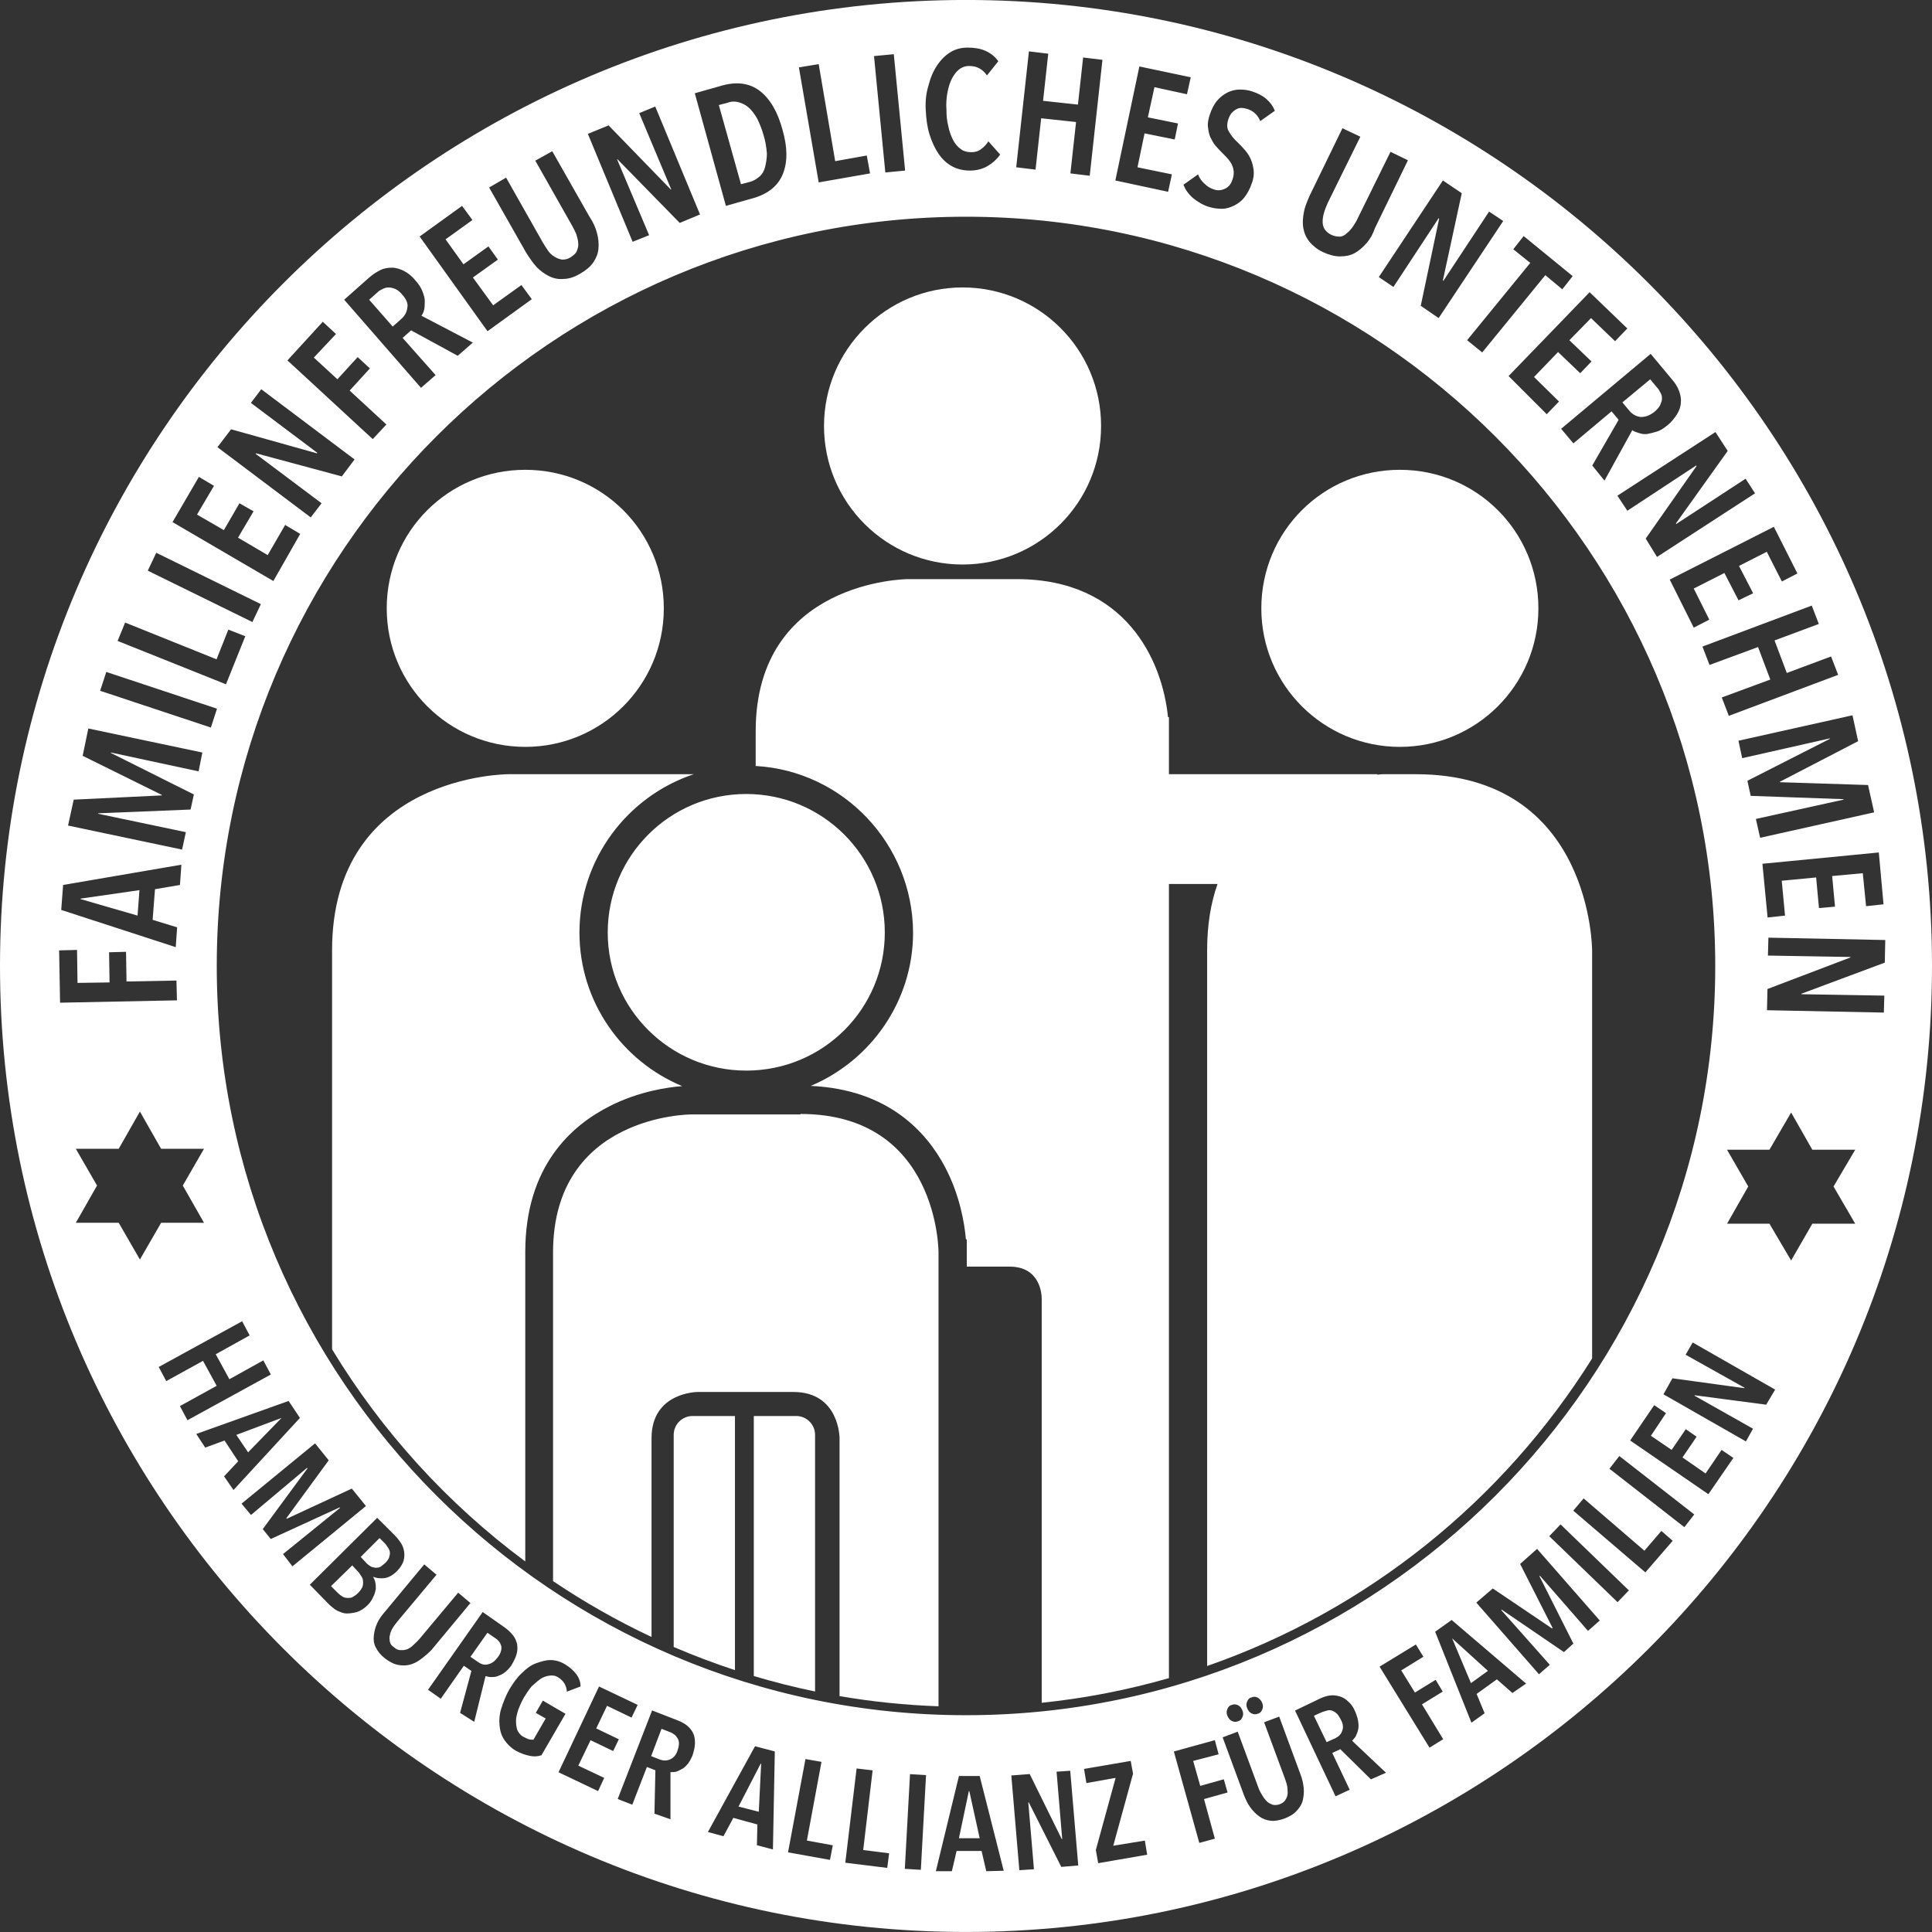 <svg width="170" height="170" viewBox="0 0 170 170" fill="none" xmlns="http://www.w3.org/2000/svg">
<rect x="0" y="0" width="170" height="170" fill="#333333" stroke="none"/>
<g id="Frame 348">
<path id="Subtract" fill-rule="evenodd" clip-rule="evenodd" d="M106.218 146.593V83.631C106.218 81.351 106.549 79.444 107.13 77.785H102.857V147.66C99.243 148.699 95.502 149.433 91.662 149.831V114.273C91.662 113.817 91.496 111.453 88.843 111.453H85.07V109.09L84.987 109.007C84.863 107.597 84.448 105.151 83.163 102.704C81.533 99.604 78.15 95.856 71.335 95.551C76.618 93.328 80.343 88.102 80.343 82.056C80.303 74.248 74.193 67.833 66.494 67.401V64.351C66.494 51.082 79.762 50.958 79.886 50.958H89.464C99.043 50.958 102.277 58.09 102.774 63.107H102.857V68.124H121.186V68.165C121.476 68.124 121.683 68.124 121.683 68.124H124.586C140.093 68.124 140.093 83.631 140.093 83.631V119.532C132.279 132.018 120.348 141.678 106.218 146.593ZM82.582 150.139V110.168C82.582 110.168 82.582 98.019 70.433 98.019V98.061H60.813C60.813 98.061 48.664 98.061 48.664 110.209V139.125C51.412 140.975 54.308 142.621 57.33 144.041V126.546C57.33 122.482 61.394 122.482 61.394 122.482H69.811C73.874 122.482 73.874 126.546 73.874 126.546V149.244C76.719 149.732 79.625 150.035 82.582 150.139ZM71.719 148.837V126.256C71.719 125.34 70.976 124.597 70.06 124.597H66.329V147.478C68.095 148.005 69.893 148.459 71.719 148.837ZM64.67 146.958V124.597H60.938C60.022 124.597 59.28 125.34 59.28 126.256V144.919C61.038 145.675 62.836 146.356 64.67 146.958ZM46.219 137.395V110.168C46.219 102.621 50.282 99.014 53.682 97.314C56.231 96.025 58.758 95.668 60.025 95.569C54.725 93.363 50.987 88.144 50.987 82.056C50.987 75.583 55.212 70.067 61.046 68.124H48.167H47.629H44.726C44.726 68.124 29.219 68.124 29.219 83.631V118.728C33.624 126 39.414 132.345 46.219 137.395ZM96.886 37.483C96.886 30.724 91.413 25.292 84.696 25.292C77.979 25.292 72.506 30.765 72.506 37.483C72.506 44.241 77.979 49.673 84.696 49.673C91.413 49.673 96.886 44.241 96.886 37.483ZM58.41 53.529C58.41 60.287 52.937 65.719 46.219 65.719C39.502 65.719 34.029 60.287 34.029 53.529C34.029 46.77 39.461 41.339 46.219 41.339C52.978 41.339 58.41 46.77 58.41 53.529ZM123.176 65.719C129.893 65.719 135.366 60.287 135.366 53.529C135.366 46.77 129.935 41.339 123.176 41.339C116.418 41.339 110.986 46.77 110.986 53.529C110.986 60.287 116.459 65.719 123.176 65.719ZM77.855 82.056C77.855 75.297 72.382 69.865 65.665 69.865C58.907 69.865 53.475 75.339 53.475 82.056C53.475 88.773 58.948 94.204 65.665 94.204C72.424 94.204 77.855 88.773 77.855 82.056Z" fill="white"/>
<path id="Subtract_2" fill-rule="evenodd" clip-rule="evenodd" d="M0 84.997C0 131.851 38.146 169.997 85 169.997C131.854 169.997 170 131.851 170 84.997C170 38.144 131.854 -0.003 85 -0.003C38.146 -0.003 0 38.144 0 84.997ZM19.073 84.997C19.073 48.634 48.637 19.07 85 19.07C121.322 19.07 150.927 48.675 150.927 84.997C150.927 121.361 121.363 150.924 85 150.924C48.637 150.924 19.073 121.361 19.073 84.997ZM17.95 107.594H14.177L12.311 110.829L10.445 107.594H6.672L8.538 104.319L6.672 101.085H10.445L12.311 97.809L14.177 101.085H17.95L16.084 104.319L17.95 107.594ZM163.243 107.677H159.47L157.604 110.912L155.697 107.677H151.965L153.831 104.402L151.965 101.168H155.697L157.604 97.892L159.47 101.168H163.243L161.336 104.402L163.243 107.677ZM85.353 15.009C85.975 15.009 86.514 14.844 86.929 14.595C87.344 14.346 87.717 14.014 88.007 13.6L86.97 12.439C86.805 12.688 86.597 12.936 86.348 13.102C86.1 13.309 85.809 13.392 85.478 13.392C85.105 13.392 84.773 13.309 84.524 13.102C84.275 12.936 84.026 12.646 83.861 12.314C83.695 11.983 83.529 11.568 83.446 11.112C83.322 10.656 83.28 10.158 83.28 9.661C83.239 9.122 83.28 8.624 83.363 8.168C83.446 7.712 83.57 7.297 83.736 6.966C83.902 6.634 84.109 6.344 84.358 6.136C84.607 5.929 84.939 5.805 85.27 5.805C85.934 5.805 86.431 6.053 86.846 6.634L87.841 5.39C87.551 4.975 87.178 4.685 86.722 4.478C86.265 4.27 85.726 4.188 85.146 4.188C84.607 4.188 84.068 4.312 83.612 4.602C83.156 4.892 82.782 5.266 82.451 5.763C82.119 6.261 81.87 6.841 81.704 7.505C81.497 8.168 81.414 8.873 81.456 9.661C81.497 10.448 81.58 11.153 81.787 11.817C81.995 12.48 82.243 13.019 82.575 13.517C82.907 14.014 83.322 14.387 83.778 14.636C84.234 14.885 84.773 15.009 85.353 15.009ZM77.901 15.176L76.906 4.934L78.647 4.769L79.643 15.01L77.901 15.176ZM70.297 5.931L72.038 16.048L76.558 15.26L76.268 13.684L73.49 14.182L72.038 5.641L70.297 5.931ZM68.849 11.4C69.305 12.975 69.305 14.261 68.89 15.297C68.476 16.334 67.605 17.039 66.361 17.412L63.873 18.117L61.137 8.207L63.624 7.502C64.91 7.17 65.988 7.336 66.859 8C67.771 8.704 68.434 9.865 68.849 11.4ZM67.19 11.897C67.025 11.317 66.817 10.819 66.61 10.405C66.361 9.99 66.112 9.658 65.864 9.451C65.573 9.202 65.283 9.078 64.993 8.995C64.703 8.912 64.371 8.912 64.039 9.036L63.251 9.243L65.2 16.209L65.988 16.002C66.32 15.919 66.568 15.753 66.817 15.546C67.066 15.339 67.232 15.048 67.315 14.717C67.398 14.385 67.481 13.97 67.481 13.514C67.439 12.975 67.356 12.436 67.19 11.897ZM54.339 14.019L59.812 19.616L61.595 18.87L57.656 9.375L56.246 9.955L59.066 16.673H59.024L53.551 11.034L51.727 11.78L55.666 21.275L57.117 20.695L54.297 14.019H54.339ZM52.534 20.522C52.658 20.979 52.7 21.435 52.658 21.891C52.617 22.347 52.451 22.72 52.202 23.093C51.953 23.466 51.539 23.798 51.041 24.088C50.544 24.378 50.046 24.544 49.59 24.544C49.134 24.586 48.719 24.503 48.305 24.296C47.89 24.088 47.558 23.839 47.227 23.508C46.895 23.135 46.605 22.72 46.315 22.264L43.039 16.5L44.532 15.63L47.724 21.269C47.89 21.559 48.056 21.808 48.222 22.056C48.388 22.305 48.595 22.471 48.802 22.596C49.01 22.72 49.217 22.803 49.466 22.844C49.715 22.844 49.963 22.803 50.212 22.637C50.461 22.471 50.668 22.305 50.751 22.098C50.834 21.891 50.917 21.642 50.876 21.393C50.876 21.176 50.812 20.959 50.741 20.714C50.731 20.678 50.72 20.642 50.71 20.605C50.585 20.315 50.461 20.066 50.295 19.776L47.102 14.137L48.595 13.308L51.871 19.071C52.202 19.569 52.41 20.025 52.534 20.522ZM36.926 20.811L42.897 29.145L46.794 26.326L45.882 25.082L43.394 26.864L41.611 24.418L43.809 22.843L42.979 21.682L40.782 23.257L39.206 21.06L41.57 19.36L40.657 18.116L36.926 20.811ZM40.278 31.307L36.173 29.068L35.427 29.732L38.329 33.007L37.044 34.127L30.285 26.373L32.483 24.424C32.814 24.134 33.146 23.927 33.478 23.761C33.809 23.595 34.183 23.554 34.514 23.554C34.846 23.554 35.219 23.678 35.551 23.844C35.883 24.01 36.256 24.3 36.588 24.715C36.836 25.005 37.044 25.295 37.168 25.627C37.292 25.959 37.375 26.207 37.375 26.456V26.456C37.375 26.705 37.375 26.954 37.334 27.203C37.292 27.41 37.209 27.617 37.085 27.783L41.605 30.146L40.278 31.307ZM35.385 25.917C35.178 25.668 34.971 25.503 34.763 25.42C34.556 25.337 34.39 25.295 34.183 25.295C34.017 25.295 33.851 25.337 33.685 25.42C33.519 25.503 33.353 25.585 33.229 25.71L32.483 26.373L34.556 28.737L35.302 28.073C35.634 27.783 35.8 27.451 35.841 27.078C35.924 26.705 35.758 26.332 35.385 25.917ZM29.688 33.372L27.615 31.465L29.564 29.391L28.403 28.313L25.293 31.713L32.798 38.638L34 37.352L30.766 34.367L32.549 32.418L31.471 31.423L29.688 33.372ZM30.079 41.92L22.533 39.888L22.491 39.929L28.296 44.283L27.342 45.527L19.133 39.349L20.335 37.773L27.881 39.888L27.923 39.846L22.076 35.451L22.989 34.249L31.198 40.427L30.079 41.92ZM15.18 45.942L24.053 51.125L26.416 46.979L25.09 46.191L23.555 48.845L20.943 47.31L22.312 44.989L21.068 44.284L19.699 46.647L17.336 45.279L18.829 42.749L17.502 41.962L15.18 45.942ZM22.209 54.734L13.004 50.215L13.75 48.639L22.955 53.159L22.209 54.734ZM10.348 56.397L19.884 60.212L21.584 55.982L20.092 55.402L19.055 58.014L11.011 54.78L10.348 56.397ZM18.556 64.018L8.812 60.784L9.352 59.125L19.095 62.359L18.556 64.018ZM9.761 66.216L17.474 67.874L17.805 66.216L7.771 64.101L7.274 66.506L14.239 69.947V69.989L6.486 70.362L5.988 72.642L16.022 74.757L16.354 73.223L8.642 71.606V71.564L16.769 71.233L17.059 69.906L9.761 66.257V66.216ZM15.835 77.869L13.638 78.242L13.431 80.937L15.587 81.6L15.462 83.342L5.387 80.066L5.553 77.869L15.96 76.086L15.835 77.869ZM7.087 79.071V79.112L12.104 80.564L12.27 78.325L7.087 79.071ZM6.82 86.487L9.64 86.446L9.598 83.792L11.091 83.751L11.132 86.363L15.527 86.28L15.569 88.022L5.286 88.229L5.203 83.626L6.779 83.585L6.82 86.487ZM94.186 15.258L94.684 10.738L91.615 10.406L91.118 14.926L89.418 14.719L90.537 4.519L92.237 4.726L91.781 8.872L94.85 9.204L95.306 5.058L97.006 5.265L95.886 15.465L94.186 15.258ZM100.255 5.847L98.141 15.881L102.785 16.876L103.116 15.342L100.089 14.72L100.711 11.735L103.365 12.274L103.655 10.864L101.002 10.325L101.582 7.671L104.443 8.293L104.775 6.8L100.255 5.847ZM110.891 10.658C110.684 10.119 110.269 9.746 109.73 9.58C109.564 9.539 109.398 9.497 109.233 9.497C109.067 9.497 108.901 9.539 108.777 9.622C108.611 9.705 108.486 9.829 108.362 9.954C108.238 10.119 108.155 10.285 108.072 10.534C107.947 10.949 107.947 11.322 108.155 11.612C108.32 11.902 108.569 12.234 108.942 12.566L108.942 12.566C109.15 12.773 109.357 12.98 109.564 13.229C109.772 13.478 109.938 13.727 110.062 14.017C110.186 14.307 110.269 14.639 110.311 14.971C110.352 15.302 110.311 15.717 110.145 16.132C109.979 16.629 109.772 17.002 109.523 17.334C109.274 17.666 108.942 17.915 108.611 18.08C108.279 18.246 107.906 18.371 107.533 18.371C107.159 18.371 106.786 18.329 106.372 18.205C105.833 18.039 105.377 17.749 104.962 17.417C104.547 17.044 104.298 16.671 104.133 16.256L105.418 15.344C105.542 15.675 105.75 15.966 105.998 16.173C106.247 16.422 106.537 16.588 106.828 16.671C107.159 16.795 107.491 16.753 107.823 16.588C108.155 16.422 108.362 16.132 108.486 15.675C108.611 15.261 108.569 14.888 108.403 14.514C108.238 14.141 107.947 13.851 107.574 13.478C107.367 13.271 107.159 13.063 106.952 12.815C106.745 12.566 106.62 12.317 106.496 12.068C106.372 11.778 106.33 11.488 106.289 11.156C106.247 10.824 106.33 10.451 106.455 10.078C106.62 9.58 106.828 9.166 107.118 8.834C107.408 8.502 107.698 8.295 108.03 8.129C108.362 7.963 108.735 7.88 109.108 7.88C109.481 7.88 109.813 7.922 110.186 8.046C110.684 8.212 111.098 8.419 111.43 8.71C111.762 9 112.011 9.332 112.177 9.746L110.891 10.658ZM119.201 22.271C119.575 22.064 119.906 21.774 120.238 21.401C120.57 21.028 120.818 20.572 120.984 20.074L123.887 14.103L122.353 13.357L119.492 19.162C119.367 19.452 119.201 19.701 119.036 19.95C118.87 20.198 118.704 20.364 118.497 20.53C118.331 20.696 118.123 20.82 117.875 20.82C117.626 20.82 117.377 20.779 117.128 20.654C116.879 20.53 116.672 20.364 116.548 20.157C116.423 19.95 116.382 19.742 116.382 19.493C116.382 19.245 116.423 18.996 116.506 18.706C116.589 18.415 116.714 18.125 116.838 17.835L119.699 12.03L118.123 11.284L115.221 17.254L115.191 17.326L115.153 17.416C114.97 17.852 114.797 18.263 114.723 18.706C114.64 19.203 114.599 19.618 114.682 20.074C114.765 20.53 114.931 20.903 115.221 21.276C115.511 21.608 115.884 21.94 116.423 22.189C116.962 22.437 117.46 22.562 117.916 22.562C118.372 22.562 118.828 22.479 119.201 22.271ZM125.014 26.909L126.632 19.239L126.59 19.197L122.61 25.251L121.324 24.38L126.963 15.88L128.622 17L126.963 24.67L127.005 24.712L131.027 18.617L132.271 19.446L126.59 27.987L125.014 26.909ZM130.421 31.012L135.977 24.212L137.469 25.456L138.382 24.295L134.069 20.771L133.157 21.932L134.65 23.134L129.094 29.934L130.421 31.012ZM132.742 33.09L139.874 25.71L143.191 28.902L142.113 30.022L139.998 27.99L138.091 29.939L140.04 31.805L139.045 32.841L137.096 30.976L134.981 33.173L137.179 35.329L136.101 36.449L132.742 33.09ZM142.426 36.941L140.104 40.963L141.182 42.29L143.628 37.853C143.769 37.959 143.911 38.005 144.103 38.067L144.153 38.084L144.209 38.102C144.458 38.185 144.706 38.226 144.955 38.185C145.204 38.144 145.494 38.061 145.784 37.978L145.784 37.978L145.784 37.978C146.075 37.895 146.406 37.687 146.697 37.439C147.07 37.148 147.36 36.775 147.567 36.443C147.775 36.112 147.899 35.739 147.899 35.407C147.941 35.075 147.858 34.702 147.733 34.37C147.609 34.039 147.402 33.707 147.111 33.375L145.245 31.136L137.367 37.729L138.445 39.014L141.804 36.195L142.426 36.941ZM146.075 35.656C145.992 35.822 145.826 36.029 145.577 36.236C145.163 36.568 144.789 36.692 144.375 36.692C144.002 36.651 143.67 36.485 143.38 36.153L142.758 35.407L145.204 33.375L145.826 34.121C145.95 34.246 146.033 34.412 146.116 34.578C146.199 34.702 146.241 34.868 146.241 35.075C146.241 35.252 146.18 35.399 146.111 35.567C146.099 35.596 146.087 35.625 146.075 35.656ZM144.808 47.389L149.286 41.003L149.245 40.962L143.191 44.943L142.32 43.616L150.945 38.018L152.023 39.677L147.462 46.062L147.503 46.103L153.598 42.123L154.428 43.408L145.803 49.006L144.808 47.389ZM156.085 46.355L146.922 50.999L149.036 55.229L150.405 54.524L149.036 51.787L151.732 50.419L152.976 52.824L154.261 52.202L153.017 49.797L155.463 48.553L156.79 51.165L158.158 50.46L156.085 46.355ZM151.501 61.371L155.772 59.795L154.693 56.934L150.423 58.51L149.801 56.893L159.42 53.286L160.042 54.903L156.145 56.354L157.223 59.215L161.12 57.764L161.742 59.381L152.123 62.988L151.501 61.371ZM162.215 70.361L154.503 72.061L154.876 73.719L164.91 71.48L164.371 69.076L156.618 68.827V68.785L163.5 65.219L163.003 62.939L152.969 65.178L153.3 66.712L161.013 64.971V65.012L153.757 68.702L154.047 70.029L162.215 70.32V70.361ZM155.078 76.005L165.32 75.01L165.734 79.571L164.2 79.737L163.91 76.835L161.215 77.083L161.464 79.778L160.054 79.903L159.805 77.208L156.778 77.498L157.068 80.566L155.534 80.732L155.078 76.005ZM162.819 84.248L155.522 87.026L155.48 88.892L165.763 89.099L165.805 87.606L158.507 87.482V87.441L165.846 84.704L165.888 82.714L155.605 82.506L155.563 84.082L162.819 84.206V84.248ZM19.065 121.94L15.831 123.723L16.494 124.967L23.833 120.945L23.17 119.701L20.185 121.36L18.982 119.162L21.968 117.504L21.304 116.26L13.965 120.282L14.629 121.526L17.863 119.743L19.065 121.94ZM20.96 128.579L19.716 129.906L20.545 131.109L26.392 124.765L25.396 123.272L17.27 126.175L18.057 127.377L19.757 126.755L20.96 128.579ZM20.794 126.258L24.774 124.765L21.831 127.792L20.794 126.258ZM24.903 136.747L29.92 132.683L29.878 132.642L23.825 135.42L23.12 134.549L27.059 129.2L27.017 129.159L22.083 133.305L21.254 132.31L27.722 127.003L28.925 128.495L25.193 133.595L25.234 133.637L30.956 130.983L32.2 132.517L25.732 137.825L24.903 136.747ZM31.408 141.847C31.74 141.723 32.03 141.557 32.362 141.225C32.569 141.018 32.735 140.769 32.859 140.479C32.984 140.23 33.025 140.023 33.067 139.816C33.067 139.608 33.067 139.443 33.025 139.235C32.984 139.028 32.901 138.862 32.818 138.738C33.108 138.862 33.44 138.904 33.813 138.862C34.186 138.821 34.559 138.613 34.933 138.24C35.223 137.95 35.43 137.618 35.513 137.328C35.596 137.038 35.596 136.747 35.555 136.499C35.513 136.25 35.43 136.001 35.264 135.752C35.099 135.504 34.933 135.296 34.767 135.13L33.191 133.555L27.262 139.443L29.003 141.225C29.057 141.269 29.111 141.314 29.166 141.361C29.321 141.493 29.483 141.631 29.667 141.723C29.699 141.737 29.73 141.75 29.761 141.764L29.763 141.765C30.014 141.874 30.238 141.972 30.496 141.972C30.786 141.972 31.077 141.93 31.408 141.847ZM31.864 139.691C31.781 139.857 31.657 140.023 31.491 140.189C31.364 140.316 31.238 140.394 31.13 140.461C31.114 140.471 31.098 140.48 31.084 140.489C31.067 140.5 31.051 140.51 31.035 140.521C30.911 140.604 30.745 140.604 30.579 140.604C30.413 140.604 30.247 140.562 30.123 140.479L30.123 140.479L30.123 140.479C29.998 140.396 29.874 140.313 29.75 140.189L29.128 139.567L30.994 137.743L31.574 138.365L31.823 138.738C31.906 138.862 31.947 139.028 31.947 139.194C31.947 139.36 31.947 139.525 31.864 139.691ZM34.228 137.079C34.145 137.245 34.062 137.369 33.896 137.535C33.82 137.592 33.753 137.649 33.69 137.702C33.616 137.765 33.549 137.822 33.481 137.867C33.316 137.95 33.15 137.95 33.025 137.95C32.978 137.938 32.933 137.929 32.892 137.921C32.788 137.902 32.699 137.885 32.611 137.825C32.486 137.743 32.362 137.66 32.279 137.577L31.74 136.996L33.398 135.338L33.938 135.877L34.186 136.25C34.269 136.374 34.311 136.54 34.311 136.665C34.311 136.763 34.285 136.861 34.253 136.98C34.246 137.006 34.239 137.033 34.232 137.061L34.228 137.079ZM37.04 145.987C36.709 146.236 36.377 146.402 36.045 146.484C35.714 146.567 35.34 146.567 34.967 146.484C34.594 146.402 34.221 146.194 33.848 145.904C33.475 145.614 33.226 145.282 33.06 144.95C32.894 144.619 32.853 144.287 32.894 143.914C32.936 143.541 33.019 143.209 33.184 142.836C33.35 142.463 33.599 142.131 33.889 141.799L37.331 137.653L38.409 138.565L35.009 142.628C34.843 142.836 34.677 143.043 34.553 143.25C34.428 143.458 34.345 143.665 34.304 143.872C34.262 144.08 34.262 144.245 34.304 144.453C34.345 144.66 34.47 144.826 34.677 144.95C34.843 145.116 35.05 145.199 35.258 145.199C35.465 145.199 35.631 145.199 35.838 145.116C36.045 145.033 36.211 144.909 36.377 144.743C36.431 144.689 36.489 144.636 36.548 144.581L36.548 144.58L36.549 144.58L36.549 144.58C36.673 144.465 36.804 144.344 36.916 144.204L40.316 140.141L41.394 141.053L37.953 145.199C37.662 145.489 37.372 145.738 37.04 145.987ZM41.479 147.028L40.484 150.718L41.728 151.506L42.723 147.484C42.847 147.525 43.054 147.567 43.22 147.567C43.386 147.567 43.594 147.567 43.801 147.484C44.008 147.401 44.215 147.318 44.423 147.152C44.63 146.986 44.837 146.779 45.003 146.53L45.029 146.483C45.224 146.132 45.38 145.853 45.459 145.535C45.542 145.245 45.542 144.954 45.501 144.664C45.418 144.374 45.335 144.125 45.128 143.876C44.92 143.628 44.713 143.42 44.423 143.213L42.474 141.845L37.664 148.686L38.784 149.474L40.816 146.572L41.479 147.028ZM44.091 145.245C44.05 145.411 43.967 145.618 43.801 145.825C43.552 146.157 43.303 146.364 42.93 146.447C42.64 146.53 42.35 146.447 42.059 146.24L41.396 145.784L42.889 143.669L43.552 144.125C43.676 144.208 43.801 144.291 43.884 144.415C44.008 144.54 44.05 144.664 44.091 144.789C44.133 144.913 44.133 145.079 44.091 145.245ZM46.565 154.49C46.192 154.407 45.819 154.283 45.362 154.034C44.948 153.785 44.616 153.453 44.367 153.08C44.118 152.707 43.994 152.292 43.953 151.795C43.911 151.297 43.953 150.8 44.118 150.302C44.284 149.805 44.492 149.224 44.823 148.644C45.155 148.105 45.487 147.607 45.901 147.234C46.275 146.861 46.689 146.529 47.145 146.363C47.602 146.197 48.016 146.073 48.431 146.073C48.887 146.073 49.301 146.197 49.716 146.446C50.131 146.695 50.462 146.985 50.711 147.317C50.96 147.649 51.084 148.022 51.084 148.395L49.882 148.851C49.84 148.312 49.592 147.897 49.136 147.607C48.887 147.441 48.638 147.4 48.348 147.441C48.058 147.483 47.809 147.566 47.56 147.731C47.388 147.846 47.217 148 47.031 148.166L47.031 148.166L47.031 148.166L47.03 148.167C46.947 148.242 46.862 148.318 46.772 148.395C46.523 148.685 46.316 149.017 46.109 149.348L46.109 149.348C45.901 149.722 45.736 150.095 45.611 150.427C45.487 150.8 45.404 151.131 45.404 151.422C45.404 151.753 45.445 152.002 45.528 152.251C45.653 152.5 45.819 152.707 46.067 152.831C46.233 152.914 46.399 152.997 46.523 153.039C46.689 153.08 46.814 153.08 46.938 153.08L48.016 151.214L47.145 150.717L47.767 149.639L49.758 150.8L47.643 154.449C47.27 154.573 46.938 154.573 46.565 154.49ZM52.71 148.397L49.145 155.943L52.627 157.601L53.166 156.44L50.886 155.362L51.964 153.123L53.954 154.077L54.452 153.04L52.462 152.087L53.415 150.097L55.571 151.133L56.11 150.014L52.71 148.397ZM57.586 159.584L57.669 155.769L56.922 155.479L55.637 158.796L54.352 158.299L57.379 150.504L59.618 151.374C59.949 151.499 60.24 151.665 60.447 151.83C60.696 152.038 60.861 152.245 60.986 152.494C61.11 152.743 61.152 153.033 61.152 153.365C61.152 153.696 61.069 154.028 60.944 154.443C60.82 154.733 60.696 154.982 60.53 155.189C60.364 155.396 60.198 155.562 60.032 155.645C59.992 155.665 59.949 155.688 59.905 155.711C59.768 155.783 59.619 155.862 59.493 155.894C59.327 155.935 59.162 155.935 58.996 155.935V160.082L57.586 159.584ZM59.618 154.028C59.701 153.779 59.742 153.572 59.742 153.406C59.742 153.24 59.701 153.074 59.618 152.95C59.535 152.826 59.452 152.701 59.327 152.618C59.203 152.535 59.079 152.452 58.954 152.411L58.208 152.121L57.296 154.526L58.042 154.816C58.374 154.94 58.664 154.94 58.954 154.816C59.245 154.691 59.493 154.443 59.618 154.028ZM66.643 160.538L66.602 162.363L68.011 162.736L68.177 154.111L66.436 153.655L62.289 161.202L63.658 161.575L64.528 159.958L66.643 160.538ZM66.933 155.189H66.975L66.767 159.419L64.984 158.963L66.933 155.189ZM69.34 162.991L70.874 154.781L72.284 155.03L70.999 161.955L73.279 162.369L73.03 163.655L69.34 162.991ZM75.374 155.611L74.379 163.904L78.069 164.36L78.235 163.075L75.955 162.785L76.784 155.777L75.374 155.611ZM79.617 164.444L80.073 156.11L81.483 156.193L81.027 164.527L79.617 164.444ZM86.37 162.868L86.784 164.651L88.318 164.61L86.204 156.275H84.379L82.348 164.651H83.757L84.172 162.868H86.37ZM85.25 157.602H85.292L86.204 161.749H84.379L85.25 157.602ZM93.383 164.271L90.522 158.59H90.481L90.979 164.478L89.693 164.561L88.988 156.227L90.605 156.102L93.425 161.824H93.466L92.969 155.895L94.171 155.812L94.876 164.146L93.383 164.271ZM96.424 162.784L96.631 163.945L100.943 163.199L100.736 161.955L97.958 162.411L99.699 156.067L99.492 154.947L95.387 155.652L95.594 156.896L98.165 156.44L96.424 162.784ZM104.989 154.946L105.611 157.143L107.684 156.563L108.016 157.724L105.943 158.304L106.897 161.787L105.528 162.16L103.289 154.116L106.897 153.121L107.228 154.365L104.989 154.946ZM114.714 157.309C114.672 156.936 114.589 156.521 114.424 156.106L112.558 151.048L111.231 151.546L113.055 156.48C113.061 156.498 113.067 156.516 113.073 156.534L113.08 156.553L113.106 156.628C113.17 156.815 113.23 156.987 113.263 157.185C113.304 157.433 113.304 157.641 113.304 157.848C113.263 158.055 113.221 158.221 113.097 158.387C113.014 158.553 112.806 158.677 112.599 158.76C112.35 158.843 112.185 158.843 111.977 158.802C111.936 158.781 111.894 158.763 111.853 158.745C111.728 158.69 111.604 158.636 111.48 158.511C111.314 158.345 111.189 158.18 111.065 157.972C110.941 157.765 110.816 157.558 110.733 157.309L108.909 152.375L107.582 152.872L109.448 157.931C109.614 158.346 109.78 158.719 110.028 159.05C110.277 159.382 110.526 159.631 110.816 159.838C111.106 160.046 111.438 160.17 111.811 160.211C112.185 160.253 112.599 160.17 113.055 160.004C113.47 159.838 113.843 159.631 114.092 159.341C114.341 159.092 114.548 158.76 114.631 158.428C114.714 158.055 114.755 157.724 114.714 157.309ZM109.324 151.089C109.406 150.924 109.406 150.716 109.324 150.509C109.241 150.302 109.116 150.136 108.95 150.053C108.785 149.97 108.619 149.928 108.411 150.011C108.204 150.053 108.08 150.177 107.997 150.385C107.914 150.592 107.914 150.758 107.997 150.965C108.08 151.172 108.204 151.338 108.37 151.421C108.536 151.504 108.702 151.546 108.909 151.463C109.116 151.421 109.241 151.297 109.324 151.089ZM111.065 150.426C111.148 150.26 111.148 150.053 111.065 149.846C110.982 149.638 110.858 149.514 110.692 149.389C110.526 149.306 110.36 149.265 110.153 149.348C109.945 149.389 109.821 149.514 109.738 149.721C109.655 149.928 109.655 150.094 109.738 150.302C109.821 150.509 109.945 150.675 110.111 150.758C110.277 150.841 110.443 150.882 110.65 150.799C110.858 150.758 110.982 150.633 111.065 150.426ZM120.629 156.569L117.934 153.915L117.229 154.247L118.763 157.481L117.519 158.061L113.953 150.515L116.109 149.478C116.441 149.312 116.731 149.23 117.022 149.188C117.312 149.147 117.602 149.188 117.892 149.271C118.183 149.354 118.431 149.52 118.639 149.727C118.887 149.934 119.095 150.225 119.261 150.639C119.385 150.93 119.468 151.22 119.509 151.469C119.551 151.717 119.551 151.966 119.509 152.173C119.468 152.381 119.385 152.588 119.302 152.754C119.219 152.92 119.095 153.044 118.97 153.169L121.956 155.988L120.629 156.569ZM117.975 151.303C117.945 151.252 117.917 151.202 117.89 151.152C117.806 150.999 117.728 150.858 117.602 150.764C117.478 150.639 117.312 150.556 117.187 150.515C117.063 150.473 116.897 150.473 116.773 150.515C116.711 150.536 116.638 150.556 116.566 150.577C116.493 150.598 116.42 150.619 116.358 150.639L115.612 150.971L116.731 153.293L117.478 152.961C117.809 152.795 118.017 152.588 118.1 152.298C118.224 152.008 118.183 151.676 117.975 151.303ZM124.501 148.931L123.298 146.982L125.247 145.78L124.584 144.702L121.391 146.651L125.786 153.782L126.988 153.036L125.123 149.968L126.947 148.848L126.325 147.812L124.501 148.931ZM133.081 148.97L131.713 147.768L129.93 149.053L130.635 150.753L129.474 151.583L126.281 143.58L127.733 142.544L134.284 148.141L133.081 148.97ZM127.774 144.161L129.433 148.1L130.925 147.022L127.774 144.161ZM135.5 138.653L139.729 143.504L140.766 142.592L135.251 136.289L133.759 137.616L136.62 143.255L136.578 143.297L131.354 139.772L129.903 141.016L135.417 147.319L136.371 146.489L132.1 141.68L132.142 141.638L137.615 145.37L138.444 144.623L135.459 138.694L135.5 138.653ZM142.333 140.977L136.321 135.172L137.316 134.135L143.328 139.94L142.333 140.977ZM138.434 132.925L144.778 138.357L147.183 135.579L146.187 134.708L144.695 136.45L139.346 131.847L138.434 132.925ZM148.21 134.379L141.617 129.237L142.488 128.118L149.081 133.259L148.21 134.379ZM143.441 126.751L150.324 131.478L152.522 128.285L151.485 127.58L150.076 129.653L148.044 128.243L149.288 126.419L148.334 125.756L147.09 127.58L145.266 126.336L146.593 124.346L145.556 123.641L143.441 126.751ZM155.41 123.6L149.108 122.771V122.812L154.249 125.715L153.627 126.834L146.371 122.688L147.159 121.278L153.503 122.149V122.107L148.32 119.205L148.942 118.127L156.198 122.273L155.41 123.6Z" fill="white"/>
</g>
</svg>
